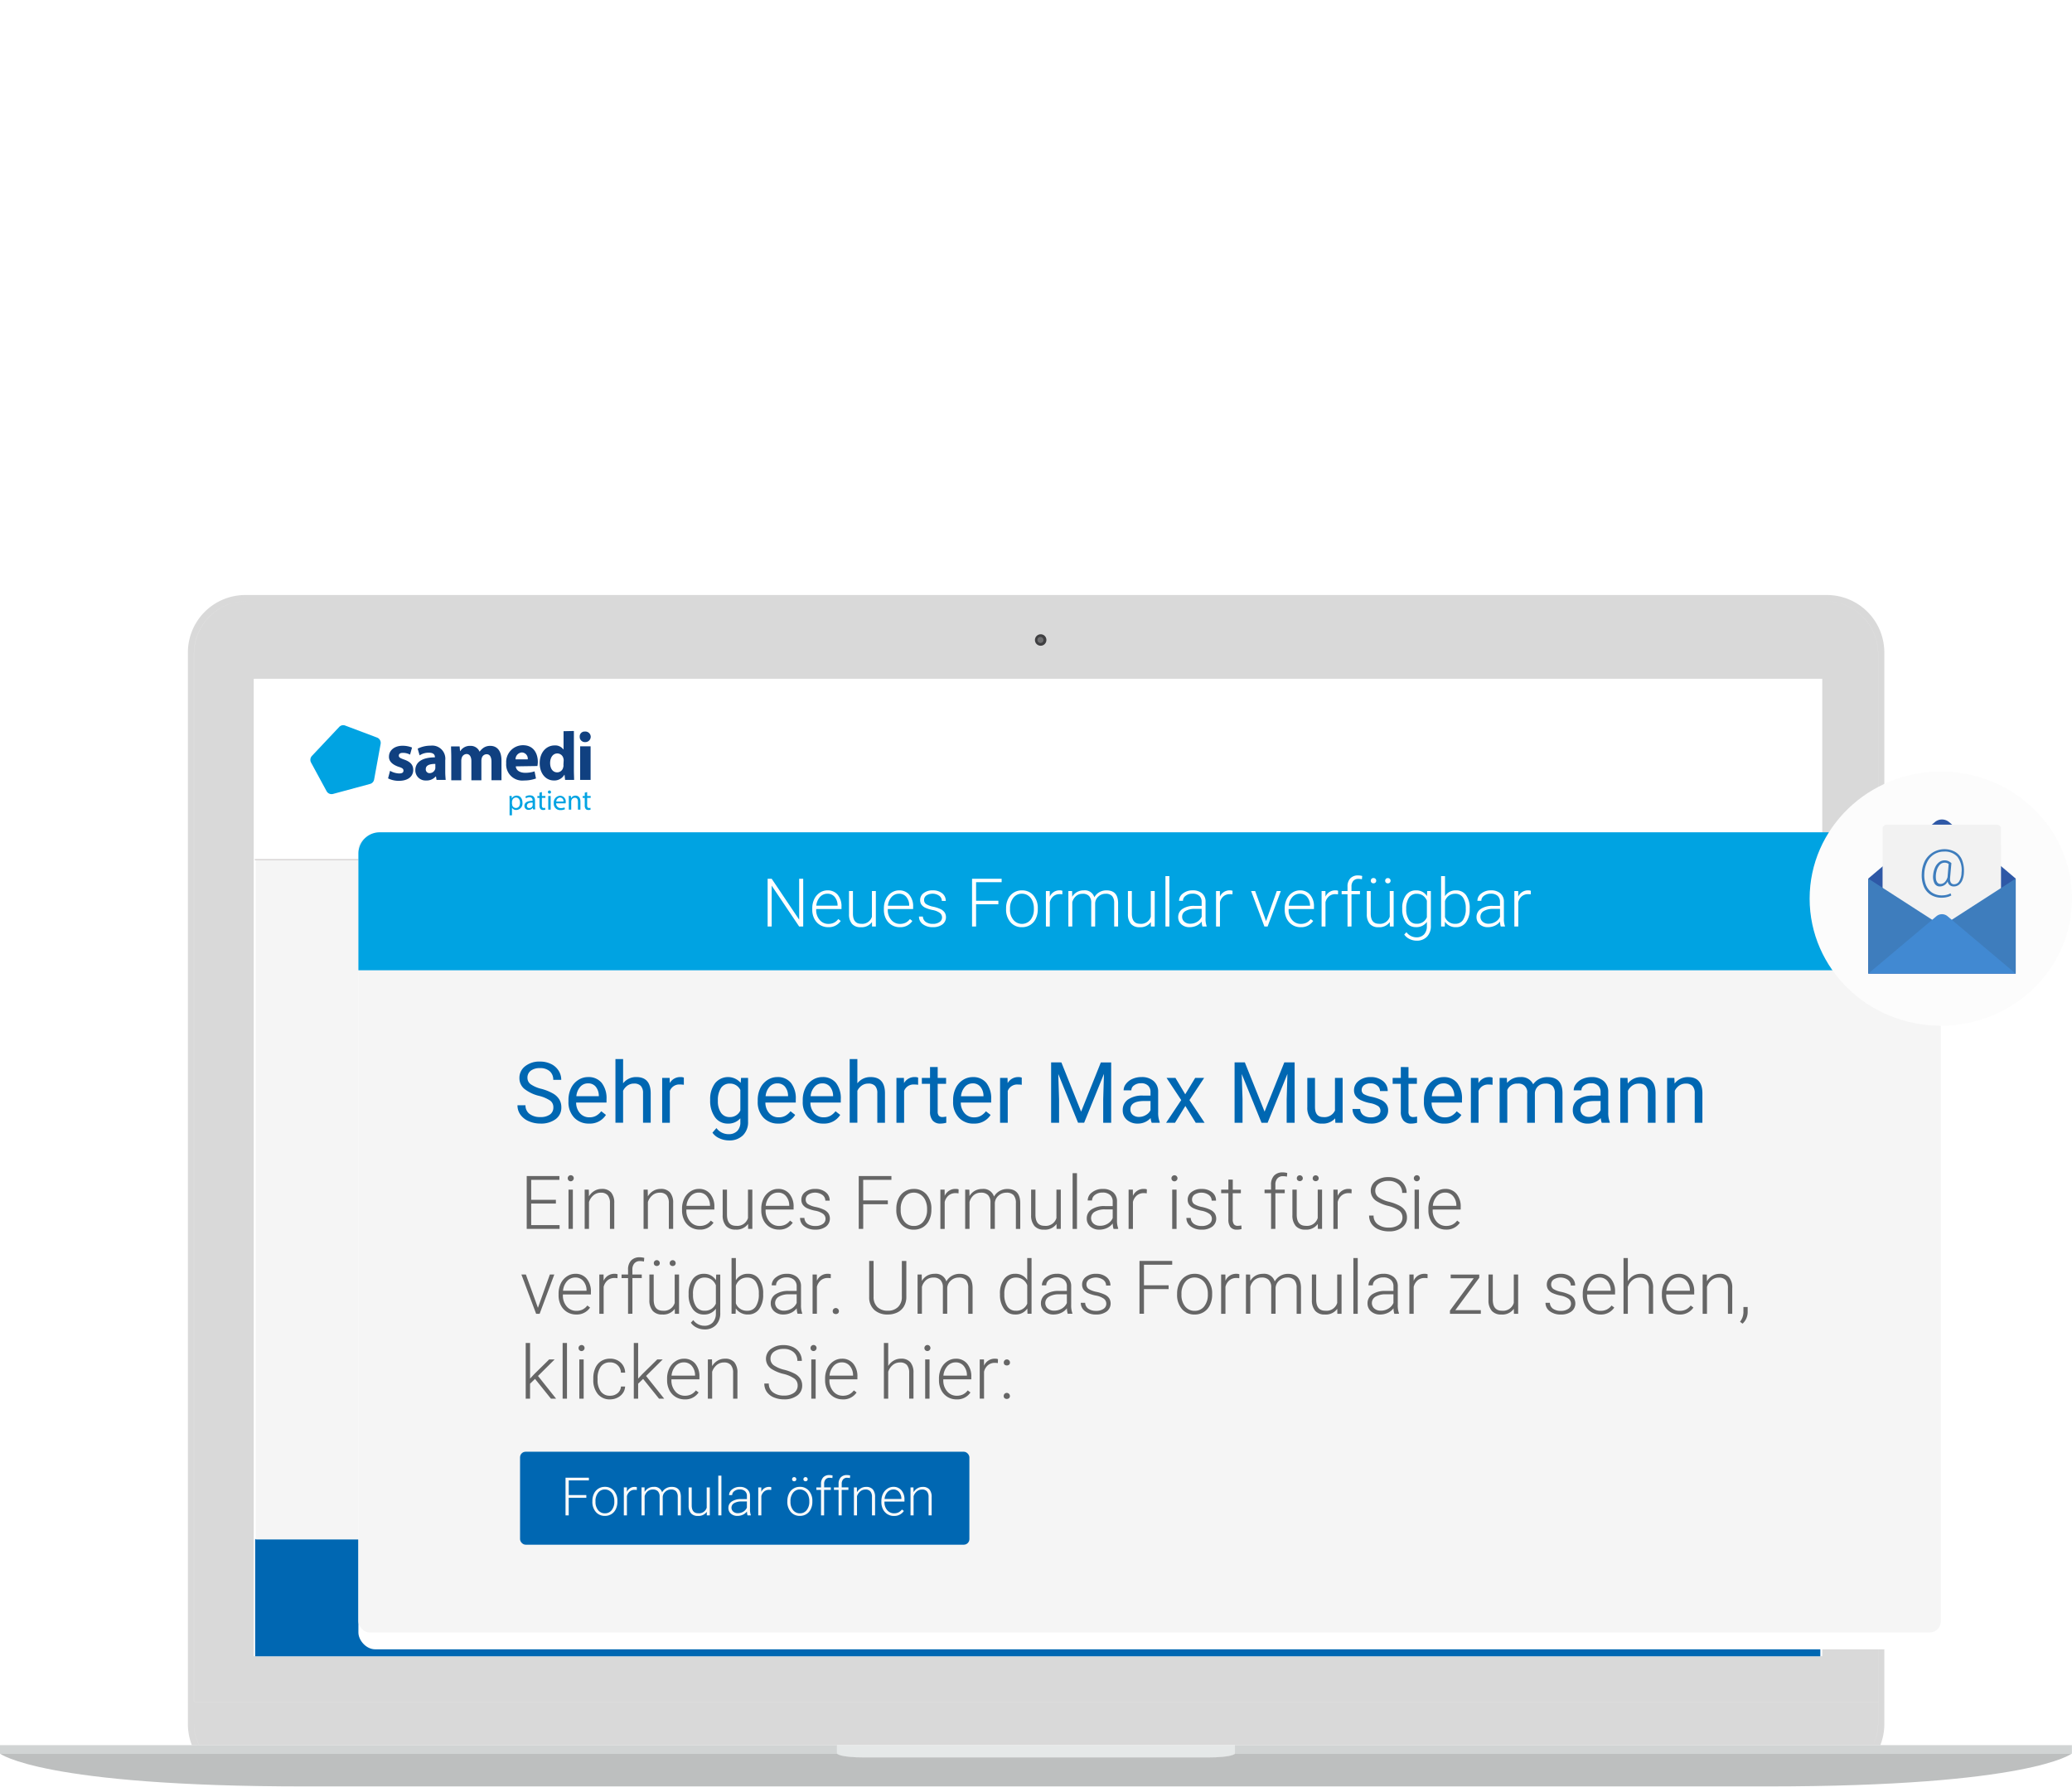 <svg xmlns="http://www.w3.org/2000/svg" width="370" height="320"><defs><filter id="a" x="49" y="137.476" width="312.574" height="172.019" filterUnits="userSpaceOnUse"><feOffset dy="3"/><feGaussianBlur stdDeviation="5" result="blur"/><feFlood flood-opacity=".494"/><feComposite operator="in" in2="blur"/><feComposite in="SourceGraphic"/></filter></defs><g data-name="Gruppe 234"><g data-name="Gruppe 227"><g data-name="Gruppe 232"><path data-name="Pfad 38" d="M34.641 307.65a9.243 9.243 0 00.89 3.976l-1.27-.016a10.245 10.245 0 01-.709-3.7V116.472a10.258 10.258 0 0110.223-10.227h282.484a10.257 10.257 0 0110.227 10.227v191.443a10.222 10.222 0 01-.71 3.7H35.532a9.5 9.5 0 01-.89-3.976v-3.778h300.735v3.778a9.472 9.472 0 01-.889 3.971 9.225 9.225 0 00.9-3.971V116.752a9.451 9.451 0 00-9.415-9.419H43.947a9.433 9.433 0 00-9.322 9.4v187.12h.017zm0-3.794V116.752a9.433 9.433 0 019.306-9.418h282.015a9.45 9.45 0 019.415 9.4v187.12H34.641zm10.668-182.65h280.093v174.519H45.309z" fill="#d9d9d9" fill-rule="evenodd"/><path data-name="Pfad 39" d="M188.718 311.626h-39.241v1.534s.346.676 4.946.676h61.17c4.6 0 4.945-.676 4.945-.676v-1.534z" fill="#e5e8e8"/><path data-name="Pfad 40" d="M369.984 311.61H220.523v1.533h149.461z" fill="#d1d4d4"/><path data-name="Pfad 41" d="M149.461 311.61H0v1.533h149.461z" fill="#d1d4d4"/><path data-name="Pfad 42" d="M370 313.126H220.539s-.345.678-4.945.678h-61.17c-4.6 0-4.946-.678-4.946-.678H.016s7.419 5.857 54.508 5.857h261c47.09 0 54.41-5.857 54.41-5.857" fill="#bdbfbf"/><path data-name="Pfad 43" d="M186.856 114.278a1.025 1.025 0 00-.073-.394 1.037 1.037 0 00-.222-.334 1.018 1.018 0 00-.334-.221 1.006 1.006 0 00-.393-.073 1.022 1.022 0 101.023 1.023z" fill="#404042"/><path data-name="Pfad 44" d="M186.327 114.278a.544.544 0 00-.544-.544.521.521 0 00-.206.042.527.527 0 00-.173.119.507.507 0 00-.113.177.513.513 0 00-.036.207.542.542 0 00.735.493.538.538 0 00.177-.113.526.526 0 00.118-.173.542.542 0 00.042-.208z" fill="#6e6e70"/><path data-name="Rechteck 70" fill="#fff" d="M45.565 121.914H325.06v173.832H45.565z"/><path data-name="Rechteck 71" fill="#0067b2" d="M45.565 274.814H325.06v20.932H45.565z"/><path data-name="Pfad 45" d="M60.569 129.807l-4.866 5.164a1.034 1.034 0 00-.157 1.192l2.767 5.1a1.013 1.013 0 001.158.5l6.612-1.786a1 1 0 00.726-.795l1.158-6.336a1.015 1.015 0 00-.648-1.152l-5.69-2.145a.97.97 0 00-1.06.258z" fill="#00a3e2"/><path data-name="Pfad 46" d="M69.654 137.633a3.53 3.53 0 001.609.474c.569 0 .785-.179.785-.5s-.177-.477-.9-.7c-1.219-.426-1.709-1.082-1.69-1.8 0-1.112.961-1.947 2.433-1.947a4.542 4.542 0 011.687.318l-.353 1.271a2.61 2.61 0 00-1.3-.318c-.471 0-.706.179-.706.5 0 .3.216.437.962.7 1.138.4 1.609.973 1.609 1.847 0 1.112-.863 1.946-2.57 1.946a4.265 4.265 0 01-1.923-.437z" fill="#104080"/><path data-name="Pfad 47" d="M77.954 139.262l-.1-.616h-.059a2.108 2.108 0 01-1.707.715 1.815 1.815 0 01-1.923-1.728v-.1c0-1.549 1.393-2.3 3.493-2.3v-.079c0-.318-.177-.755-1.079-.755a2.943 2.943 0 00-1.648.477l-.348-1.195a5.091 5.091 0 012.315-.536 2.338 2.338 0 012.61 2.6v2.066c0 .5.039.973.078 1.45zm-.216-2.86c-.962 0-1.707.218-1.707.933a.665.665 0 00.608.715h.1a1.042 1.042 0 00.962-.7.886.886 0 00.039-.318z" fill="#104080"/><path data-name="Pfad 48" d="M80.583 135.19c0-.755-.039-1.371-.039-1.907h1.531l.078.832h.04a2 2 0 011.786-.934 1.7 1.7 0 011.648 1.013h.039a2.83 2.83 0 01.746-.715 2.127 2.127 0 011.138-.3c1.138 0 2 .795 2 2.6v3.535h-1.785v-3.27c0-.874-.294-1.37-.863-1.37a.9.9 0 00-.863.655 1.864 1.864 0 00-.078.477v3.516h-1.787v-3.417c0-.755-.294-1.271-.863-1.271a.94.94 0 00-.863.7 1.856 1.856 0 00-.078.477v3.516h-1.787z" fill="#104080"/><path data-name="Pfad 49" d="M92.101 136.839c.078.795.824 1.152 1.707 1.152a5.2 5.2 0 001.648-.258l.255 1.271a6.123 6.123 0 01-2.139.358 2.871 2.871 0 01-3.179-3.079 3 3 0 013-3.218c1.923 0 2.649 1.509 2.649 3a4.186 4.186 0 01-.078.715zm2.139-1.251a1.1 1.1 0 00-1.04-1.231 1.21 1.21 0 00-1.138 1.231z" fill="#104080"/><path data-name="Pfad 50" d="M102.481 130.522v6.932c0 .7.039 1.371.039 1.808h-1.609l-.1-.914h-.04a2.05 2.05 0 01-1.864 1.013c-1.432 0-2.531-1.231-2.531-3.079 0-2.026 1.256-3.178 2.649-3.178a1.8 1.8 0 011.57.7h.039v-3.242zm-1.825 5.263a.883.883 0 00-.039-.318 1.118 1.118 0 00-1.079-.933c-.824 0-1.3.755-1.3 1.708 0 1.013.491 1.668 1.256 1.668a1.094 1.094 0 001.079-.914.835.835 0 00.039-.437z" fill="#104080"/><path data-name="Pfad 51" d="M105.484 131.575a.953.953 0 01-.922.933h-.078a.921.921 0 01-.962-.874v-.079a.867.867 0 01.863-.934h.1a.956.956 0 011 .874zm-1.884 7.687v-6h1.864v6z" fill="#104080"/><path data-name="Pfad 52" d="M90.997 142.917c0-.318-.019-.576-.019-.795h.392l.019.417h.02a.956.956 0 01.863-.477c.589 0 1.02.5 1.02 1.251a1.153 1.153 0 01-1.101 1.316.849.849 0 01-.746-.377h-.02v1.331h-.432zm.451.655c0 .06.019.119.019.179a.674.674 0 00.667.517c.471 0 .726-.377.726-.953 0-.5-.255-.914-.726-.914a.706.706 0 00-.667.556.591.591 0 00-.039.179v.437z" fill="#00a3e2"/><path data-name="Pfad 53" d="M95.196 144.565l-.039-.318h-.02a.881.881 0 01-.746.357.7.7 0 01-.746-.7c0-.6.53-.914 1.452-.914v-.06a.512.512 0 00-.549-.576 1.358 1.358 0 00-.628.179l-.1-.3a1.428 1.428 0 01.8-.218c.746 0 .922.516.922.993v.914a5.335 5.335 0 00.039.6h-.392zm-.078-1.254c-.471-.02-1.02.08-1.02.556a.383.383 0 00.412.417.609.609 0 00.589-.417.341.341 0 00.02-.139z" fill="#00a3e2"/><path data-name="Pfad 54" d="M96.766 141.426v.7h.628v.338h-.628v1.331c0 .3.078.477.334.477a.76.76 0 00.255-.04l.02.338a.955.955 0 01-.392.06.6.6 0 01-.471-.179.98.98 0 01-.177-.636v-1.336h-.373v-.338h.373v-.6z" fill="#00a3e2"/><path data-name="Pfad 55" d="M98.394 141.426a.259.259 0 01-.275.278.278.278 0 11.275-.278zm-.491 3.138v-2.438h.432v2.443z" fill="#00a3e2"/><path data-name="Pfad 56" d="M99.317 143.437a.791.791 0 00.824.854 1.744 1.744 0 00.667-.119l.078.318a1.769 1.769 0 01-.8.159 1.135 1.135 0 01-1.2-1.231 1.2 1.2 0 011.138-1.331 1.033 1.033 0 011 1.152c0 .1-.019.159-.019.2zm1.3-.318a.632.632 0 00-.608-.715.71.71 0 00-.667.715z" fill="#00a3e2"/><path data-name="Pfad 57" d="M101.573 142.778c0-.258 0-.457-.019-.656h.392l.019.4h.02a.867.867 0 01.8-.457c.334 0 .863.2.863 1.053v1.45h-.446v-1.41c0-.4-.137-.715-.569-.715a.613.613 0 00-.589.457.718.718 0 00-.039.2v1.47h-.432v-1.792z" fill="#00a3e2"/><path data-name="Pfad 58" d="M104.85 141.426v.7h.628v.338h-.628v1.331c0 .3.078.477.333.477a.761.761 0 00.255-.04l.02.338a.955.955 0 01-.392.06.6.6 0 01-.471-.179.979.979 0 01-.177-.636v-1.336h-.368v-.338h.373v-.6z" fill="#00a3e2"/><path data-name="Rechteck 312" fill="#f5f5f5" d="M45.674 153.615h70.685v121.267H45.674z"/><path data-name="Linie 22" fill="none" stroke="#d3d0d0" stroke-width=".2" d="M325.5 153.5h-280"/></g><g filter="url(#a)"><rect data-name="Rechteck 162" width="282.574" height="142.019" rx="3" transform="translate(64 149.48)" fill="#fff"/></g><g data-name="Gruppe 44"><g data-name="3_Schritt" transform="translate(70.001 137.763)"><g data-name="Gruppe 13" transform="translate(0 11.713)"><rect data-name="Rechteck 83" width="282.574" height="142.019" rx="2" transform="translate(-6)" fill="#f5f5f5"/><path data-name="Pfad 1948" d="M29.264 65.429h-4.411v3.847h5.071v.674h-5.868v-9.43h5.835v.68h-5.038v3.556h4.411zm3.031 4.521h-.777v-7.008h.777zm-.914-9.036a.514.514 0 01.142-.369.536.536 0 11.777.738.531.531 0 01-.92-.369zm3.763 2.027l.026 1.2a2.753 2.753 0 01.985-.984 2.539 2.539 0 011.3-.343 2.1 2.1 0 011.677.635 2.862 2.862 0 01.557 1.9v4.6h-.771v-4.6a2.128 2.128 0 00-.4-1.4 1.55 1.55 0 00-1.25-.46 1.965 1.965 0 00-1.276.453 2.627 2.627 0 00-.816 1.211v4.8h-.771v-7.011zm10.518 0l.026 1.2a2.753 2.753 0 01.985-.984 2.539 2.539 0 011.3-.343 2.1 2.1 0 011.677.635 2.862 2.862 0 01.557 1.9v4.6h-.771v-4.6a2.129 2.129 0 00-.4-1.4 1.551 1.551 0 00-1.25-.46 1.964 1.964 0 00-1.276.453 2.628 2.628 0 00-.816 1.211v4.8h-.771v-7.011zm9.268 7.137a3.058 3.058 0 01-1.619-.441 3.01 3.01 0 01-1.12-1.224 3.846 3.846 0 01-.4-1.768v-.278a4.153 4.153 0 01.389-1.82 3.118 3.118 0 011.095-1.269 2.678 2.678 0 011.516-.466 2.517 2.517 0 012.021.874 3.511 3.511 0 01.751 2.377v.434h-5v.149a2.956 2.956 0 00.68 1.988 2.187 2.187 0 001.723.79 2.5 2.5 0 001.094-.227 2.424 2.424 0 00.868-.725l.486.369a2.827 2.827 0 01-2.483 1.238zm-.143-6.606a1.948 1.948 0 00-1.477.641 2.972 2.972 0 00-.725 1.723h4.2v-.084a2.572 2.572 0 00-.576-1.645 1.786 1.786 0 00-1.421-.634zm8.794 5.59a2.519 2.519 0 01-2.234 1.017 2.174 2.174 0 01-1.7-.648 2.864 2.864 0 01-.6-1.93v-4.559h.771v4.462q0 2 1.619 2a1.985 1.985 0 002.131-1.393v-5.069h.777v7.008h-.751zm5.5 1.017a3.058 3.058 0 01-1.619-.441 3.013 3.013 0 01-1.12-1.224 3.846 3.846 0 01-.4-1.768v-.278a4.153 4.153 0 01.389-1.82 3.117 3.117 0 011.094-1.269 2.679 2.679 0 011.516-.466 2.516 2.516 0 012.021.874 3.511 3.511 0 01.751 2.377v.434h-5v.149a2.956 2.956 0 00.68 1.988 2.187 2.187 0 001.723.79 2.5 2.5 0 001.094-.227 2.422 2.422 0 00.868-.725l.486.369a2.828 2.828 0 01-2.488 1.237zm-.142-6.606a1.948 1.948 0 00-1.477.641 2.975 2.975 0 00-.725 1.723h4.2v-.084a2.572 2.572 0 00-.576-1.645 1.787 1.787 0 00-1.428-.635zm8.478 4.7a1.1 1.1 0 00-.466-.926 3.505 3.505 0 00-1.392-.544 6.591 6.591 0 01-1.451-.453 1.982 1.982 0 01-.764-.628 1.574 1.574 0 01-.246-.894 1.659 1.659 0 01.693-1.367 2.788 2.788 0 011.775-.544 2.857 2.857 0 011.878.583 1.848 1.848 0 01.712 1.509h-.777a1.252 1.252 0 00-.518-1.023 2.315 2.315 0 00-2.526-.065 1.043 1.043 0 00-.46.881.967.967 0 00.382.816 4.168 4.168 0 001.405.525 6.538 6.538 0 011.528.512 1.974 1.974 0 01.758.654 1.8 1.8 0 01-.473 2.345 3.044 3.044 0 01-1.865.531 3.165 3.165 0 01-1.988-.589 1.835 1.835 0 01-.758-1.5h.777a1.36 1.36 0 00.57 1.062 2.373 2.373 0 001.4.376 2.2 2.2 0 001.308-.356 1.069 1.069 0 00.492-.91zm11.127-2.623h-4.4v4.4h-.8v-9.43h5.837v.68H84.14v3.666h4.4zm1.516.8a4.154 4.154 0 01.389-1.82 2.958 2.958 0 012.733-1.71 2.879 2.879 0 012.267.984 3.769 3.769 0 01.868 2.6v.162a4.153 4.153 0 01-.4 1.833 2.907 2.907 0 01-1.1 1.25 3.027 3.027 0 01-1.626.441 2.9 2.9 0 01-2.267-.978 3.793 3.793 0 01-.868-2.6zm.777.214a3.2 3.2 0 00.648 2.066 2.1 2.1 0 001.71.8 2.075 2.075 0 001.7-.8 3.286 3.286 0 00.654-2.131v-.149a3.565 3.565 0 00-.3-1.47 2.371 2.371 0 00-.835-1.03 2.121 2.121 0 00-1.231-.369 2.068 2.068 0 00-1.69.816 3.275 3.275 0 00-.654 2.124zm10.324-2.953a2.887 2.887 0 00-.524-.045 1.9 1.9 0 00-1.231.408 2.209 2.209 0 00-.712 1.172v4.812h-.771v-7.016h.758l.013 1.114a2.061 2.061 0 011.975-1.243 1.276 1.276 0 01.512.084zm1.937-.661l.026 1.14a2.594 2.594 0 01.971-.952 2.664 2.664 0 011.3-.317 1.966 1.966 0 012.105 1.36 2.6 2.6 0 011-1 2.761 2.761 0 011.386-.356q2.254 0 2.3 2.461v4.676h-.777v-4.63a2.076 2.076 0 00-.408-1.393 1.637 1.637 0 00-1.3-.453 2.056 2.056 0 00-1.412.544 1.9 1.9 0 00-.641 1.282v4.637h-.777v-4.676a1.9 1.9 0 00-.427-1.341 1.671 1.671 0 00-1.282-.447 1.945 1.945 0 00-1.257.421 2.431 2.431 0 00-.777 1.237v4.806h-.777v-7.007zm15.563 6.12a2.519 2.519 0 01-2.234 1.017 2.175 2.175 0 01-1.7-.648 2.865 2.865 0 01-.6-1.93v-4.567h.771v4.462q0 2 1.619 2a1.985 1.985 0 002.131-1.393v-5.069h.777v7.008h-.751zm3.653.887h-.777v-9.956h.777zm6.535 0a3.666 3.666 0 01-.149-.978 2.727 2.727 0 01-1.043.823 3.194 3.194 0 01-1.334.285 2.361 2.361 0 01-1.639-.564 1.84 1.84 0 01-.622-1.425 1.877 1.877 0 01.849-1.619 4.107 4.107 0 012.377-.6h1.405v-.8a1.519 1.519 0 00-.466-1.179 1.893 1.893 0 00-1.347-.434 2.113 2.113 0 00-1.341.415 1.232 1.232 0 00-.531 1l-.777-.006a1.793 1.793 0 01.777-1.444 2.981 2.981 0 011.911-.615 2.708 2.708 0 011.846.589 2.088 2.088 0 01.7 1.632v3.316a4.113 4.113 0 00.214 1.522v.078zm-2.435-.557a2.585 2.585 0 001.386-.376 2.2 2.2 0 00.894-1v-1.552h-1.393a3.451 3.451 0 00-1.813.427 1.307 1.307 0 00-.22 2.105 1.66 1.66 0 001.139.389zm8.361-5.79a2.888 2.888 0 00-.525-.045 1.9 1.9 0 00-1.231.408 2.208 2.208 0 00-.712 1.172v4.812h-.771v-7.015h.758l.013 1.114a2.061 2.061 0 011.975-1.243 1.275 1.275 0 01.512.084zm5.324 6.347h-.777v-7.015h.777zm-.913-9.035a.514.514 0 01.143-.369.536.536 0 11.777.738.531.531 0 01-.92-.369zm7.221 7.254a1.1 1.1 0 00-.466-.926 3.505 3.505 0 00-1.392-.544 6.591 6.591 0 01-1.451-.453 1.982 1.982 0 01-.764-.628 1.574 1.574 0 01-.246-.894 1.659 1.659 0 01.693-1.367 2.788 2.788 0 011.775-.544 2.857 2.857 0 011.878.583 1.848 1.848 0 01.712 1.509h-.777a1.252 1.252 0 00-.518-1.023 2.315 2.315 0 00-2.526-.065 1.043 1.043 0 00-.46.881.967.967 0 00.382.816 4.168 4.168 0 001.405.525 6.539 6.539 0 011.528.512 1.974 1.974 0 01.758.654 1.8 1.8 0 01-.473 2.345 3.044 3.044 0 01-1.865.531 3.165 3.165 0 01-1.988-.589 1.835 1.835 0 01-.758-1.5h.777a1.36 1.36 0 00.57 1.062 2.373 2.373 0 001.4.376 2.2 2.2 0 001.308-.356 1.069 1.069 0 00.491-.913zm3.731-7.021v1.794h1.443v.635h-1.45v4.67a1.477 1.477 0 00.207.868.826.826 0 00.706.285 4.82 4.82 0 00.628-.065l.032.635a2.514 2.514 0 01-.829.11 1.387 1.387 0 01-1.159-.46 2.2 2.2 0 01-.363-1.367v-4.684h-1.289v-.635h1.289v-1.793zm6.839 8.8v-6.379h-1.166v-.635h1.159v-.849a2.315 2.315 0 01.544-1.652 2.013 2.013 0 011.528-.576 2.961 2.961 0 01.823.11l-.058.648a3.027 3.027 0 00-.706-.078 1.264 1.264 0 00-1 .4 1.627 1.627 0 00-.356 1.127v.868h1.671v.635h-1.671v6.373zm8.342-.887a2.519 2.519 0 01-2.234 1.017 2.174 2.174 0 01-1.7-.648 2.865 2.865 0 01-.6-1.93v-4.565h.771v4.462q0 2 1.619 2a1.985 1.985 0 002.131-1.393v-5.069h.777v7.008h-.751zm-3.744-8.154a.513.513 0 01.142-.369.538.538 0 01.926.369.494.494 0 01-.149.363.581.581 0 01-.777 0 .505.505 0 01-.148-.369zm2.837.006a.514.514 0 01.143-.369.538.538 0 01.926.369.494.494 0 01-.149.363.581.581 0 01-.777 0 .505.505 0 01-.149-.369zm6.93 2.688a2.888 2.888 0 00-.525-.045 1.9 1.9 0 00-1.231.408 2.209 2.209 0 00-.712 1.172v4.812h-.771v-7.013h.758l.013 1.114a2.061 2.061 0 011.975-1.243 1.275 1.275 0 01.512.084zm12.039 6.341h-.777v-7.007h.777zm-.913-9.035a.514.514 0 01.142-.369.536.536 0 11.777.738.531.531 0 01-.919-.369zm5.738 9.165a3.056 3.056 0 01-1.618-.441 3.006 3.006 0 01-1.12-1.224 3.83 3.83 0 01-.4-1.768v-.278a4.145 4.145 0 01.388-1.82 3.117 3.117 0 011.093-1.269 2.68 2.68 0 011.516-.466 2.521 2.521 0 012.022.874 3.514 3.514 0 01.75 2.377v.434h-5v.149a2.959 2.959 0 00.68 1.988 2.189 2.189 0 001.722.79 2.5 2.5 0 001.1-.227 2.422 2.422 0 00.868-.725l.485.369a2.826 2.826 0 01-2.485 1.237zm-.142-6.606a1.948 1.948 0 00-1.476.641 2.975 2.975 0 00-.726 1.723h4.2v-.084a2.572 2.572 0 00-.576-1.645 1.785 1.785 0 00-1.421-.635zM26.058 84.04l2.131-5.939h.792l-2.617 7.008h-.628l-2.63-7.008h.8zm6.826 1.2a3.058 3.058 0 01-1.619-.441 3.013 3.013 0 01-1.12-1.224 3.845 3.845 0 01-.4-1.768v-.28a4.15 4.15 0 01.389-1.82 3.117 3.117 0 011.094-1.269 2.679 2.679 0 011.516-.466 2.516 2.516 0 012.021.874 3.511 3.511 0 01.751 2.377v.434h-5v.149a2.955 2.955 0 00.68 1.989 2.187 2.187 0 001.723.79 2.5 2.5 0 001.094-.227 2.424 2.424 0 00.868-.725l.486.369a2.828 2.828 0 01-2.486 1.236zm-.142-6.606a1.948 1.948 0 00-1.477.641 2.975 2.975 0 00-.725 1.723h4.2v-.084a2.572 2.572 0 00-.576-1.645 1.787 1.787 0 00-1.422-.637zm7.519.13a2.888 2.888 0 00-.525-.045 1.9 1.9 0 00-1.231.408 2.208 2.208 0 00-.712 1.172v4.812h-.771v-7.01h.759l.013 1.114a2.061 2.061 0 011.975-1.243 1.276 1.276 0 01.512.084zm1.891 6.347v-6.376h-1.159V78.1h1.159v-.849a2.315 2.315 0 01.544-1.652 2.013 2.013 0 011.529-.576 2.961 2.961 0 01.822.11l-.058.648a3.028 3.028 0 00-.706-.078 1.263 1.263 0 00-1 .4 1.626 1.626 0 00-.356 1.127v.868h1.671v.635H42.93v6.373zm8.342-.887a2.519 2.519 0 01-2.234 1.017 2.174 2.174 0 01-1.7-.648 2.865 2.865 0 01-.6-1.93v-4.562h.771v4.462q0 2 1.619 2a1.985 1.985 0 002.131-1.391v-5.071h.777v7.008h-.751zm-3.743-8.157a.513.513 0 01.142-.369.537.537 0 01.926.369.494.494 0 01-.149.363.581.581 0 01-.777 0 .5.5 0 01-.142-.363zm2.837.006a.514.514 0 01.143-.369.538.538 0 01.926.369.494.494 0 01-.149.363.581.581 0 01-.777 0 .505.505 0 01-.144-.363zm3.381 5.466a4.217 4.217 0 01.725-2.6 2.357 2.357 0 011.982-.965 2.437 2.437 0 012.176 1.14l.039-1.01h.725v6.865a2.968 2.968 0 01-.758 2.144 2.712 2.712 0 01-2.053.79 3.114 3.114 0 01-1.4-.33 2.691 2.691 0 01-1.043-.868l.434-.466a2.456 2.456 0 001.956 1.01 1.983 1.983 0 001.516-.576 2.27 2.27 0 00.564-1.587v-.881a2.5 2.5 0 01-2.17 1.036 2.337 2.337 0 01-1.956-.972 4.233 4.233 0 01-.738-2.623zm.784.136a3.671 3.671 0 00.538 2.118 1.741 1.741 0 001.516.771 2.071 2.071 0 002.025-1.277v-3.263a2.188 2.188 0 00-.784-1.023 2.1 2.1 0 00-1.231-.356 1.757 1.757 0 00-1.522.771 3.889 3.889 0 00-.543 2.26zm12.526 0a4.235 4.235 0 01-.725 2.6 2.319 2.319 0 01-1.949.959 2.518 2.518 0 01-2.215-1.088l-.032.959h-.725V75.16h.771v3.957a2.436 2.436 0 012.189-1.146 2.327 2.327 0 011.962.952 4.243 4.243 0 01.725 2.636zm-.777-.136a3.635 3.635 0 00-.538-2.137 1.75 1.75 0 00-1.516-.758 2.119 2.119 0 00-1.263.369 2.2 2.2 0 00-.784 1.074v3.16a2.077 2.077 0 002.06 1.321 1.732 1.732 0 001.5-.758 3.885 3.885 0 00.54-2.27zm6.917 3.569a3.666 3.666 0 01-.149-.978 2.728 2.728 0 01-1.043.823 3.2 3.2 0 01-1.334.285 2.362 2.362 0 01-1.639-.564 1.84 1.84 0 01-.622-1.425 1.877 1.877 0 01.849-1.619 4.107 4.107 0 012.377-.6h1.405v-.8a1.52 1.52 0 00-.466-1.179 1.893 1.893 0 00-1.347-.434 2.112 2.112 0 00-1.341.415 1.231 1.231 0 00-.531 1l-.777-.006a1.794 1.794 0 01.78-1.439 2.982 2.982 0 011.911-.615 2.707 2.707 0 011.846.589 2.088 2.088 0 01.7 1.632v3.316a4.113 4.113 0 00.214 1.522v.078zm-2.438-.556a2.585 2.585 0 001.386-.376 2.2 2.2 0 00.894-1v-1.545h-1.38a3.45 3.45 0 00-1.813.427 1.307 1.307 0 00-.22 2.105 1.659 1.659 0 001.133.389zm8.361-5.79a2.887 2.887 0 00-.525-.045 1.9 1.9 0 00-1.231.408 2.208 2.208 0 00-.712 1.172v4.812h-.771v-7.008h.758l.013 1.114a2.061 2.061 0 011.975-1.243 1.276 1.276 0 01.512.084zm.356 5.881a.545.545 0 01.142-.382.557.557 0 01.965.382.509.509 0 01-.149.376.656.656 0 01-.816 0 .522.522 0 01-.14-.377zm13.148-8.964v6.438a3.259 3.259 0 01-.421 1.658 2.774 2.774 0 01-1.172 1.088 3.817 3.817 0 01-1.729.376 3.44 3.44 0 01-2.39-.81 3 3 0 01-.926-2.254v-6.5h.79v6.38a2.463 2.463 0 00.68 1.852 2.552 2.552 0 001.846.654 2.514 2.514 0 001.839-.661 2.446 2.446 0 00.68-1.839v-6.383zm2.746 2.422l.026 1.14a2.593 2.593 0 01.972-.952 2.663 2.663 0 011.3-.317 1.966 1.966 0 012.1 1.36 2.607 2.607 0 011-1 2.761 2.761 0 011.386-.356q2.254 0 2.3 2.461v4.676h-.777v-4.626a2.077 2.077 0 00-.408-1.393 1.637 1.637 0 00-1.3-.453 2.056 2.056 0 00-1.403.546 1.9 1.9 0 00-.641 1.282v4.637h-.777v-4.674a1.9 1.9 0 00-.427-1.341 1.67 1.67 0 00-1.282-.447 1.945 1.945 0 00-1.256.421 2.432 2.432 0 00-.777 1.237v4.806h-.777v-7.007zm13.97 3.439a4.223 4.223 0 01.725-2.6 2.351 2.351 0 011.982-.972 2.437 2.437 0 012.163 1.12V75.16h.771v9.948h-.722l-.032-.933a2.5 2.5 0 01-2.189 1.062 2.348 2.348 0 01-1.956-.972 4.273 4.273 0 01-.738-2.636zm.784.136a3.671 3.671 0 00.538 2.118 1.741 1.741 0 001.516.771 2.086 2.086 0 002.034-1.263v-3.29a2.07 2.07 0 00-2.021-1.367 1.757 1.757 0 00-1.522.771 3.889 3.889 0 00-.543 2.26zm11.321 3.433a3.667 3.667 0 01-.149-.978 2.727 2.727 0 01-1.043.823 3.194 3.194 0 01-1.334.285 2.361 2.361 0 01-1.638-.564 1.839 1.839 0 01-.622-1.425 1.877 1.877 0 01.848-1.619 4.107 4.107 0 012.377-.6h1.405v-.8a1.519 1.519 0 00-.466-1.179 1.892 1.892 0 00-1.347-.434 2.112 2.112 0 00-1.341.415 1.231 1.231 0 00-.531 1l-.777-.006a1.794 1.794 0 01.777-1.444 2.982 2.982 0 011.911-.615 2.708 2.708 0 011.846.589 2.089 2.089 0 01.7 1.632v3.316a4.118 4.118 0 00.214 1.522v.078zm-2.435-.557a2.585 2.585 0 001.386-.376 2.2 2.2 0 00.894-1v-1.545h-1.386a3.451 3.451 0 00-1.814.427 1.307 1.307 0 00-.22 2.105 1.66 1.66 0 001.142.389zm9.32-1.224a1.1 1.1 0 00-.466-.926 3.507 3.507 0 00-1.393-.544 6.6 6.6 0 01-1.451-.453 1.984 1.984 0 01-.764-.628 1.576 1.576 0 01-.246-.894 1.659 1.659 0 01.693-1.367 2.788 2.788 0 011.775-.544 2.857 2.857 0 011.878.583 1.848 1.848 0 01.712 1.509h-.777a1.252 1.252 0 00-.518-1.023 2.315 2.315 0 00-2.526-.065 1.043 1.043 0 00-.46.881.967.967 0 00.382.816 4.168 4.168 0 001.405.525 6.54 6.54 0 011.528.512 1.974 1.974 0 01.758.654 1.8 1.8 0 01-.473 2.345 3.044 3.044 0 01-1.865.531 3.165 3.165 0 01-1.988-.59 1.835 1.835 0 01-.758-1.5h.777a1.36 1.36 0 00.57 1.062 2.372 2.372 0 001.4.376 2.2 2.2 0 001.308-.356 1.069 1.069 0 00.5-.904zm11.129-2.624h-4.4v4.4h-.8v-9.43h5.842v.68h-5.042v3.666h4.4zm1.516.8a4.154 4.154 0 01.389-1.82 2.958 2.958 0 012.733-1.71 2.879 2.879 0 012.267.984 3.769 3.769 0 01.868 2.6v.162a4.152 4.152 0 01-.4 1.833 2.907 2.907 0 01-1.1 1.25 3.027 3.027 0 01-1.626.441 2.9 2.9 0 01-2.267-.978 3.793 3.793 0 01-.868-2.6zm.777.214a3.2 3.2 0 00.648 2.066 2.1 2.1 0 001.71.8 2.075 2.075 0 001.7-.8 3.286 3.286 0 00.654-2.131v-.149a3.565 3.565 0 00-.3-1.47 2.372 2.372 0 00-.835-1.03 2.121 2.121 0 00-1.231-.369 2.068 2.068 0 00-1.69.816 3.275 3.275 0 00-.654 2.124zm10.324-2.953a2.887 2.887 0 00-.525-.045 1.9 1.9 0 00-1.231.408 2.208 2.208 0 00-.712 1.172v4.812h-.771v-7.011h.758l.013 1.114a2.061 2.061 0 011.975-1.243 1.275 1.275 0 01.512.084zm1.937-.661l.026 1.14a2.592 2.592 0 01.971-.952 2.663 2.663 0 011.3-.317 1.966 1.966 0 012.1 1.36 2.607 2.607 0 011-1 2.761 2.761 0 011.386-.356q2.254 0 2.3 2.461v4.676h-.777v-4.629a2.076 2.076 0 00-.408-1.393 1.637 1.637 0 00-1.3-.453 2.056 2.056 0 00-1.412.544 1.9 1.9 0 00-.641 1.282v4.637h-.777v-4.672a1.9 1.9 0 00-.422-1.345 1.67 1.67 0 00-1.282-.447 1.945 1.945 0 00-1.257.421 2.431 2.431 0 00-.777 1.237v4.806h-.777v-7.003zm15.563 6.12a2.519 2.519 0 01-2.234 1.017 2.175 2.175 0 01-1.7-.648 2.865 2.865 0 01-.6-1.93v-4.562h.771v4.462q0 2 1.619 2a1.985 1.985 0 002.131-1.393v-5.069h.777v7.008h-.751zm3.653.887h-.777V75.16h.777zm6.535 0a3.641 3.641 0 01-.148-.978 2.728 2.728 0 01-1.044.823 3.189 3.189 0 01-1.334.285 2.361 2.361 0 01-1.638-.564 1.84 1.84 0 01-.622-1.425 1.877 1.877 0 01.848-1.619 4.107 4.107 0 012.376-.6h1.406v-.8a1.52 1.52 0 00-.466-1.179 1.894 1.894 0 00-1.347-.434 2.111 2.111 0 00-1.34.415 1.231 1.231 0 00-.531 1l-.777-.006a1.794 1.794 0 01.777-1.444 2.982 2.982 0 011.911-.615 2.709 2.709 0 011.846.589 2.091 2.091 0 01.7 1.632v3.316a4.08 4.08 0 00.214 1.522v.078zm-2.435-.557a2.583 2.583 0 001.385-.376 2.2 2.2 0 00.894-1v-1.547h-1.385a3.453 3.453 0 00-1.814.427 1.307 1.307 0 00-.22 2.105 1.66 1.66 0 001.138.389zm8.362-5.79a2.9 2.9 0 00-.525-.045 1.9 1.9 0 00-1.232.408 2.224 2.224 0 00-.713 1.172v4.812h-.769v-7.01h.756l.013 1.114a2.062 2.062 0 011.976-1.243 1.274 1.274 0 01.512.084zm4.967 5.693h4.553v.654h-5.512v-.57l4.248-5.771h-4.118v-.667h5.1v.576zm10.447-.233a2.518 2.518 0 01-2.234 1.017 2.175 2.175 0 01-1.7-.648 2.86 2.86 0 01-.595-1.93v-4.562h.771v4.462q0 2 1.618 2a1.988 1.988 0 002.132-1.393v-5.069h.777v7.008h-.752zm10.208-.894a1.1 1.1 0 00-.466-.926 3.512 3.512 0 00-1.393-.544 6.631 6.631 0 01-1.451-.453 1.983 1.983 0 01-.764-.628 1.583 1.583 0 01-.246-.894 1.658 1.658 0 01.694-1.367 2.789 2.789 0 011.775-.544 2.859 2.859 0 011.878.583 1.852 1.852 0 01.712 1.509h-.777a1.255 1.255 0 00-.519-1.023 2.315 2.315 0 00-2.526-.065 1.043 1.043 0 00-.46.881.97.97 0 00.383.816 4.174 4.174 0 001.406.525 6.5 6.5 0 011.527.512 1.966 1.966 0 01.758.654 1.8 1.8 0 01-.472 2.345 3.047 3.047 0 01-1.866.531 3.166 3.166 0 01-1.988-.59 1.839 1.839 0 01-.758-1.5h.777a1.364 1.364 0 00.57 1.062 2.373 2.373 0 001.4.376 2.208 2.208 0 001.309-.356 1.071 1.071 0 00.494-.906zm5.239 1.911a3.056 3.056 0 01-1.618-.441 3.024 3.024 0 01-1.122-1.224 3.853 3.853 0 01-.4-1.768v-.281a4.146 4.146 0 01.39-1.82 3.116 3.116 0 011.093-1.269 2.68 2.68 0 011.516-.466 2.515 2.515 0 012.02.874 3.5 3.5 0 01.752 2.377v.434h-5v.149a2.959 2.959 0 00.68 1.989 2.189 2.189 0 001.722.79 2.5 2.5 0 001.1-.227 2.422 2.422 0 00.868-.725l.485.369a2.828 2.828 0 01-2.488 1.236zm-.142-6.606a1.946 1.946 0 00-1.476.641 2.963 2.963 0 00-.726 1.723h4.2v-.084a2.572 2.572 0 00-.576-1.645 1.785 1.785 0 00-1.424-.638zm5.052.654a2.723 2.723 0 01.978-.971 2.566 2.566 0 011.3-.343 2.1 2.1 0 011.677.635 2.856 2.856 0 01.557 1.9v4.6h-.769v-4.6a2.137 2.137 0 00-.4-1.4 1.553 1.553 0 00-1.251-.46 1.963 1.963 0 00-1.275.453 2.618 2.618 0 00-.817 1.211v4.8h-.771V75.16h.771zm9.222 5.952a3.056 3.056 0 01-1.618-.441 3.023 3.023 0 01-1.122-1.224 3.853 3.853 0 01-.4-1.768v-.281a4.146 4.146 0 01.39-1.82 3.117 3.117 0 011.093-1.269 2.68 2.68 0 011.516-.466 2.515 2.515 0 012.02.874 3.5 3.5 0 01.752 2.377v.434h-5v.149a2.958 2.958 0 00.68 1.989 2.189 2.189 0 001.722.79 2.5 2.5 0 001.1-.227 2.422 2.422 0 00.868-.725l.485.369a2.826 2.826 0 01-2.488 1.236zm-.142-6.606a1.946 1.946 0 00-1.476.641 2.963 2.963 0 00-.726 1.723h4.2v-.084a2.572 2.572 0 00-.576-1.645 1.785 1.785 0 00-1.424-.638zm5.02-.531l.027 1.2a2.756 2.756 0 01.983-.984 2.541 2.541 0 011.3-.343 2.1 2.1 0 011.677.635 2.856 2.856 0 01.557 1.9v4.6h-.769v-4.6a2.136 2.136 0 00-.4-1.4 1.553 1.553 0 00-1.251-.46 1.962 1.962 0 00-1.275.453 2.617 2.617 0 00-.817 1.211v4.8h-.771v-7.015zm6.391 8.769l-.459-.337a2.826 2.826 0 00.608-1.639v-1h.758v.81a2.79 2.79 0 01-.909 2.163zM25.54 96.738l-.887.855v2.675h-.777v-9.949h.777v6.368l.732-.79 2.681-2.636h.978l-2.973 2.952 3.232 4.054h-.922zm5.706 3.53h-.777v-9.949h.777zm2.979 0h-.777V93.26h.777zm-.913-9.035a.513.513 0 01.142-.369.536.536 0 11.777.738.531.531 0 01-.92-.369zm5.615 8.51a2.043 2.043 0 001.354-.456 1.614 1.614 0 00.6-1.185h.745a2.211 2.211 0 01-.4 1.172 2.521 2.521 0 01-.984.822 2.934 2.934 0 01-1.308.3 2.717 2.717 0 01-2.189-.959 3.885 3.885 0 01-.8-2.578v-.233a4.381 4.381 0 01.363-1.833 2.8 2.8 0 011.036-1.231 2.885 2.885 0 011.587-.434 2.691 2.691 0 011.9.687 2.5 2.5 0 01.8 1.807h-.75a1.881 1.881 0 00-1.961-1.835 1.941 1.941 0 00-1.632.758 3.443 3.443 0 00-.576 2.124v.227a3.366 3.366 0 00.576 2.092 1.955 1.955 0 001.639.755zm5.913-3.005l-.887.855v2.675h-.777v-9.949h.777v6.368l.732-.79 2.681-2.636h.978l-2.973 2.952 3.232 4.054h-.922zm7.422 3.659a3.058 3.058 0 01-1.619-.441 3.01 3.01 0 01-1.12-1.224 3.846 3.846 0 01-.4-1.768v-.277a4.153 4.153 0 01.389-1.82 3.118 3.118 0 011.095-1.269 2.678 2.678 0 011.516-.466 2.517 2.517 0 012.021.874 3.511 3.511 0 01.751 2.377v.434h-5v.149a2.955 2.955 0 00.68 1.988 2.187 2.187 0 001.723.79 2.5 2.5 0 001.095-.227 2.424 2.424 0 00.868-.725l.486.369a2.828 2.828 0 01-2.485 1.236zm-.142-6.61a1.947 1.947 0 00-1.477.641 2.972 2.972 0 00-.725 1.723h4.2v-.084a2.572 2.572 0 00-.576-1.645 1.786 1.786 0 00-1.422-.635zm5.019-.531l.026 1.2a2.752 2.752 0 01.984-.984 2.54 2.54 0 011.3-.343 2.1 2.1 0 011.678.635 2.863 2.863 0 01.557 1.9v4.6h-.771v-4.6a2.13 2.13 0 00-.4-1.4 1.551 1.551 0 00-1.25-.46 1.965 1.965 0 00-1.276.453 2.628 2.628 0 00-.816 1.211v4.8h-.77V93.26zm15.3 4.689a1.517 1.517 0 00-.55-1.237 5.736 5.736 0 00-2.014-.868 7.1 7.1 0 01-2.137-.9 2.175 2.175 0 01-.071-3.556 3.658 3.658 0 012.28-.68 3.756 3.756 0 011.678.363 2.747 2.747 0 011.153 1.01 2.655 2.655 0 01.408 1.444h-.8a1.963 1.963 0 00-.661-1.548 2.567 2.567 0 00-1.775-.589 2.785 2.785 0 00-1.723.486 1.5 1.5 0 00-.641 1.256 1.425 1.425 0 00.576 1.172 5.386 5.386 0 001.846.8 8.438 8.438 0 011.924.719 2.714 2.714 0 01.984.887 2.227 2.227 0 01.33 1.224 2.129 2.129 0 01-.894 1.788 3.778 3.778 0 01-2.345.674 4.626 4.626 0 01-1.833-.356 2.819 2.819 0 01-1.263-1 2.589 2.589 0 01-.427-1.47h.8a1.882 1.882 0 00.745 1.574 3.152 3.152 0 001.982.576 2.938 2.938 0 001.768-.486 1.518 1.518 0 00.658-1.279zm3.212 2.319h-.777V93.26h.777zm-.913-9.035a.514.514 0 01.142-.369.536.536 0 11.777.738.531.531 0 01-.92-.369zm5.738 9.165a3.058 3.058 0 01-1.619-.441 3.013 3.013 0 01-1.12-1.224 3.848 3.848 0 01-.4-1.768v-.274a4.153 4.153 0 01.389-1.82 3.118 3.118 0 011.094-1.269 2.678 2.678 0 011.516-.466 2.516 2.516 0 012.021.874 3.51 3.51 0 01.751 2.377v.434h-5v.149a2.956 2.956 0 00.68 1.988 2.187 2.187 0 001.723.79 2.5 2.5 0 001.095-.227 2.425 2.425 0 00.868-.725l.486.369a2.828 2.828 0 01-2.485 1.236zm-.144-6.607a1.948 1.948 0 00-1.477.641 2.975 2.975 0 00-.725 1.723h4.2v-.084a2.572 2.572 0 00-.576-1.645 1.787 1.787 0 00-1.422-.635zm8.277.654a2.735 2.735 0 01.978-.971 2.562 2.562 0 011.3-.343 2.1 2.1 0 011.678.635 2.862 2.862 0 01.557 1.9v4.6h-.771v-4.6a2.129 2.129 0 00-.4-1.4 1.551 1.551 0 00-1.25-.46 1.964 1.964 0 00-1.276.453 2.627 2.627 0 00-.816 1.211v4.8h-.771v-9.947h.771zm7.377 5.823h-.777V93.26h.777zm-.913-9.035a.514.514 0 01.142-.369.536.536 0 11.777.738.531.531 0 01-.92-.369zm5.738 9.168a3.058 3.058 0 01-1.619-.441 3.01 3.01 0 01-1.12-1.224 3.846 3.846 0 01-.4-1.768v-.277a4.153 4.153 0 01.389-1.82 3.118 3.118 0 011.095-1.269 2.678 2.678 0 011.516-.466 2.517 2.517 0 012.021.874 3.511 3.511 0 01.751 2.377v.434h-5v.149a2.955 2.955 0 00.68 1.988 2.187 2.187 0 001.723.79 2.5 2.5 0 001.095-.227 2.423 2.423 0 00.868-.725l.486.369a2.827 2.827 0 01-2.485 1.236zm-.142-6.61a1.947 1.947 0 00-1.477.641 2.974 2.974 0 00-.726 1.723h4.2v-.084a2.572 2.572 0 00-.576-1.645 1.786 1.786 0 00-1.421-.635zm7.519.13a2.889 2.889 0 00-.524-.045 1.9 1.9 0 00-1.231.408 2.208 2.208 0 00-.712 1.172v4.812h-.771V93.26h.758l.013 1.114a2.061 2.061 0 011.975-1.243 1.275 1.275 0 01.512.084zm1.043 5.881a.545.545 0 01.143-.382.557.557 0 01.965.382.509.509 0 01-.149.376.656.656 0 01-.816 0 .522.522 0 01-.143-.373zm.013-5.978a.545.545 0 01.142-.382.557.557 0 01.965.382.509.509 0 01-.149.376.656.656 0 01-.816 0 .522.522 0 01-.142-.373z" fill="#666"/></g><rect data-name="Rechteck 84" width="80.239" height="16.601" rx="1" transform="translate(22.865 121.455)" fill="#0067b2"/><path data-name="Pfad 69" d="M34.7 129.679h-3.145v3.144h-.569v-6.734h4.173v.486h-3.6v2.618H34.7zm1.082.569a2.968 2.968 0 01.278-1.3 2.113 2.113 0 011.948-1.225 2.056 2.056 0 011.619.7 2.692 2.692 0 01.62 1.855v.116a2.965 2.965 0 01-.282 1.309 2.077 2.077 0 01-.786.893 2.163 2.163 0 01-1.161.315 2.071 2.071 0 01-1.619-.7 2.71 2.71 0 01-.62-1.86zm.555.153a2.288 2.288 0 00.463 1.476 1.5 1.5 0 001.221.574 1.482 1.482 0 001.212-.574 2.347 2.347 0 00.467-1.523v-.106a2.546 2.546 0 00-.213-1.05 1.694 1.694 0 00-.6-.735 1.515 1.515 0 00-.879-.264 1.477 1.477 0 00-1.207.583 2.34 2.34 0 00-.467 1.517zm7.374-2.11a2.067 2.067 0 00-.375-.032 1.355 1.355 0 00-.879.291 1.579 1.579 0 00-.509.837v3.436h-.55v-5h.541l.009.8a1.472 1.472 0 011.411-.888.909.909 0 01.365.06zm1.383-.472l.019.814a1.853 1.853 0 01.694-.68 1.9 1.9 0 01.925-.227 1.4 1.4 0 011.5.972 1.863 1.863 0 01.717-.717 1.973 1.973 0 01.99-.254q1.61 0 1.642 1.758v3.338h-.555v-3.3a1.483 1.483 0 00-.291-.995 1.169 1.169 0 00-.925-.324 1.469 1.469 0 00-1.008.389 1.356 1.356 0 00-.458.916v3.314h-.555v-3.34a1.355 1.355 0 00-.305-.958 1.193 1.193 0 00-.916-.319 1.389 1.389 0 00-.9.3 1.735 1.735 0 00-.555.884v3.433h-.555v-5zm11.117 4.372a1.8 1.8 0 01-1.6.726 1.553 1.553 0 01-1.217-.463 2.046 2.046 0 01-.426-1.379v-3.252h.55v3.187q0 1.43 1.157 1.43a1.418 1.418 0 001.522-.995v-3.622h.555v5h-.537zm2.609.634h-.555v-7.102h.555zm4.668 0a2.616 2.616 0 01-.106-.7 1.946 1.946 0 01-.745.588 2.281 2.281 0 01-.953.2 1.687 1.687 0 01-1.17-.4 1.314 1.314 0 01-.444-1.018 1.341 1.341 0 01.606-1.156 2.934 2.934 0 011.7-.426h1v-.569a1.085 1.085 0 00-.333-.842 1.352 1.352 0 00-.962-.31 1.508 1.508 0 00-.957.3.88.88 0 00-.379.712h-.555a1.281 1.281 0 01.555-1.032 2.13 2.13 0 011.365-.439 1.934 1.934 0 011.318.421 1.492 1.492 0 01.5 1.166v2.369a2.938 2.938 0 00.153 1.087v.047zm-1.743-.402a1.846 1.846 0 00.99-.268 1.575 1.575 0 00.638-.717v-1.1h-.99a2.463 2.463 0 00-1.3.305.934.934 0 00-.157 1.5 1.185 1.185 0 00.819.28zm5.972-4.136a2.067 2.067 0 00-.375-.032 1.355 1.355 0 00-.879.291 1.579 1.579 0 00-.509.837v3.44H65.4v-5h.541l.009.8a1.472 1.472 0 011.411-.888.909.909 0 01.365.06zm2.883 1.961a2.967 2.967 0 01.277-1.3 2.113 2.113 0 011.948-1.225 2.056 2.056 0 011.619.7 2.692 2.692 0 01.62 1.855v.116a2.965 2.965 0 01-.282 1.309 2.077 2.077 0 01-.786.893 2.162 2.162 0 01-1.161.315 2.071 2.071 0 01-1.619-.7 2.71 2.71 0 01-.62-1.86zm.555.153a2.288 2.288 0 00.463 1.476 1.5 1.5 0 001.221.574 1.482 1.482 0 001.212-.574 2.349 2.349 0 00.467-1.522v-.106a2.546 2.546 0 00-.213-1.05 1.692 1.692 0 00-.6-.735 1.515 1.515 0 00-.879-.264 1.477 1.477 0 00-1.207.583 2.34 2.34 0 00-.467 1.517zm.287-4.034a.367.367 0 01.1-.264.384.384 0 01.662.264.353.353 0 01-.106.259.415.415 0 01-.555 0 .361.361 0 01-.106-.259zm2.026 0a.366.366 0 01.1-.264.384.384 0 01.662.264.353.353 0 01-.106.259.416.416 0 01-.555 0 .362.362 0 01-.106-.255zm3.141 6.456v-4.55h-.828v-.45h.828v-.61a1.654 1.654 0 01.389-1.18 1.438 1.438 0 011.092-.412 2.12 2.12 0 01.588.079l-.042.463a2.152 2.152 0 00-.5-.056.9.9 0 00-.712.287 1.162 1.162 0 00-.254.8v.62h1.193v.453h-1.199v4.556zm3.137 0v-4.55h-.828v-.45h.828v-.61a1.654 1.654 0 01.388-1.18 1.439 1.439 0 011.092-.412 2.121 2.121 0 01.588.079l-.042.463a2.152 2.152 0 00-.5-.056.9.9 0 00-.712.287 1.162 1.162 0 00-.254.8v.62H81.5v.453h-1.2v4.556zm3.266-5l.019.856a1.964 1.964 0 01.7-.7 1.813 1.813 0 01.93-.245 1.5 1.5 0 011.2.453 2.045 2.045 0 01.4 1.36v3.276h-.551v-3.287a1.52 1.52 0 00-.287-1 1.108 1.108 0 00-.893-.328 1.4 1.4 0 00-.911.324 1.877 1.877 0 00-.583.865v3.426h-.55v-5zm6.62 5.1a2.184 2.184 0 01-1.157-.315 2.153 2.153 0 01-.8-.874 2.748 2.748 0 01-.287-1.263v-.2a2.964 2.964 0 01.278-1.3 2.224 2.224 0 01.782-.907 1.913 1.913 0 011.082-.341 1.8 1.8 0 011.444.625 2.507 2.507 0 01.537 1.7v.31h-3.572v.106a2.111 2.111 0 00.486 1.42 1.562 1.562 0 001.231.564 1.789 1.789 0 00.782-.162 1.735 1.735 0 00.62-.518l.347.264a2.019 2.019 0 01-1.773.885zm-.1-4.719a1.391 1.391 0 00-1.055.458 2.124 2.124 0 00-.518 1.231h3v-.07a1.837 1.837 0 00-.412-1.175 1.276 1.276 0 00-1.017-.449zm3.585-.379l.019.856a1.967 1.967 0 01.7-.7 1.813 1.813 0 01.93-.245 1.5 1.5 0 011.2.453 2.044 2.044 0 01.4 1.36v3.274h-.55v-3.287a1.521 1.521 0 00-.287-1 1.108 1.108 0 00-.893-.328 1.4 1.4 0 00-.911.324 1.877 1.877 0 00-.583.865v3.426h-.55v-5z" fill="#fafafa"/><path data-name="Pfad 70" d="M-6.001 14.642a3.791 3.791 0 013.792-3.79h274.925a3.79 3.79 0 013.792 3.79v20.844H-6.001z" fill="#00a3e2"/><path data-name="Pfad 73" d="M180.437 79.662a1.517 1.517 0 00-.55-1.237 5.736 5.736 0 00-2.014-.868 7.1 7.1 0 01-2.137-.9 2.175 2.175 0 01-.071-3.556 3.658 3.658 0 012.28-.68 3.756 3.756 0 011.678.363 2.747 2.747 0 011.153 1.01 2.655 2.655 0 01.408 1.444h-.8a1.963 1.963 0 00-.661-1.548 2.567 2.567 0 00-1.775-.589 2.785 2.785 0 00-1.723.486 1.5 1.5 0 00-.641 1.256 1.425 1.425 0 00.576 1.172 5.386 5.386 0 001.846.8 8.438 8.438 0 011.924.719 2.714 2.714 0 01.984.887 2.227 2.227 0 01.33 1.224 2.129 2.129 0 01-.894 1.788 3.778 3.778 0 01-2.345.674 4.626 4.626 0 01-1.833-.356 2.819 2.819 0 01-1.263-1 2.589 2.589 0 01-.427-1.47h.8a1.882 1.882 0 00.745 1.574 3.152 3.152 0 001.982.576 2.938 2.938 0 001.768-.486 1.518 1.518 0 00.66-1.283z" fill="#666"/><ellipse data-name="Ellipse 11" cx="23.426" cy="22.694" rx="23.426" ry="22.694" transform="translate(253.147)" fill="#fcfcfc"/><path data-name="Pfad 74" d="M275.508 9.028l-11.892 10.085v16.974h26.328V19.113L278.051 9.028a1.967 1.967 0 00-2.543 0z" fill="#2e58a6"/><path data-name="Pfad 75" d="M287.327 35.478h-21.154V10.222a.73.73 0 01.73-.732h19.688a.732.732 0 01.731.732z" fill="#f2f2f2"/><path data-name="Pfad 76" d="M280.698 18.054a3.8 3.8 0 01-.25 1.263 2.032 2.032 0 01-.629.893 1.46 1.46 0 01-.925.31 1.1 1.1 0 01-.731-.236 1.144 1.144 0 01-.373-.662 1.529 1.529 0 01-1.379.9 1.041 1.041 0 01-.966-.56 2.584 2.584 0 01-.237-1.508 4.074 4.074 0 01.343-1.342 2.4 2.4 0 01.716-.921 1.556 1.556 0 01.949-.333 1.75 1.75 0 01.623.1 2.164 2.164 0 01.625.4l-.235 2.637a1.369 1.369 0 00.133.833.642.642 0 00.587.3 1.052 1.052 0 00.921-.555 3.023 3.023 0 00.4-1.513 3.959 3.959 0 00-.712-2.817 2.992 2.992 0 00-2.424-.948 3.261 3.261 0 00-1.762.49 3.376 3.376 0 00-1.235 1.379 5.026 5.026 0 00-.51 2.059 4.851 4.851 0 00.305 2.054 2.9 2.9 0 001.1 1.36 3.15 3.15 0 001.749.476 3.478 3.478 0 00.838-.1 2.629 2.629 0 00.69-.264l.142.37a2.335 2.335 0 01-.735.291 3.849 3.849 0 01-.953.12 3.666 3.666 0 01-1.99-.523 3.17 3.17 0 01-1.249-1.5 5.275 5.275 0 01-.356-2.285 5.449 5.449 0 01.565-2.276 3.979 3.979 0 015.421-1.587 2.927 2.927 0 011.213 1.439 5.293 5.293 0 01.331 2.256zm-5 1.05a1.351 1.351 0 00.26.717.68.68 0 00.55.25q.855 0 1.264-1.18l.208-2.387a1.206 1.206 0 00-.731-.227 1.174 1.174 0 00-.892.412 2.514 2.514 0 00-.551 1.129 3.612 3.612 0 00-.109 1.287z" fill="#3e7dbd"/><path data-name="Pfad 77" d="M263.616 19.111l13.164 8.487-13.164 8.488z" fill="#3e7dbd"/><path data-name="Pfad 78" d="M289.944 36.086l-13.164-8.488 13.164-8.487z" fill="#3e7dbd"/><path data-name="Pfad 79" d="M263.616 36.086l12.173-10.25a1.539 1.539 0 011.982 0l12.173 10.25z" fill="#4189d2"/><path data-name="Pfad 771" d="M26.247 57.91a6.759 6.759 0 01-2.664-1.289 2.483 2.483 0 01-.83-1.895 2.6 2.6 0 011.014-2.1 4.056 4.056 0 012.651-.838 4.4 4.4 0 011.976.43 3.228 3.228 0 011.347 1.184 3.017 3.017 0 01.481 1.65h-1.429a1.956 1.956 0 00-.622-1.533 2.534 2.534 0 00-1.755-.561 2.591 2.591 0 00-1.643.466 1.531 1.531 0 00-.586 1.279 1.4 1.4 0 00.555 1.118 5.594 5.594 0 001.9.83 8.637 8.637 0 012.1.836 3.127 3.127 0 011.126 1.059 2.692 2.692 0 01.37 1.429 2.524 2.524 0 01-1.021 2.1 4.369 4.369 0 01-2.731.784 5.089 5.089 0 01-2.073-.423 3.537 3.537 0 01-1.487-1.169 2.861 2.861 0 01-.519-1.679h1.429a1.875 1.875 0 00.718 1.546 3.072 3.072 0 001.933.563 2.8 2.8 0 001.724-.459 1.493 1.493 0 00.6-1.253 1.449 1.449 0 00-.555-1.22 6.282 6.282 0 00-2.009-.855zm8.935 4.951a3.509 3.509 0 01-2.651-1.065 3.989 3.989 0 01-1.021-2.865v-.252a4.813 4.813 0 01.453-2.124 3.536 3.536 0 011.272-1.465 3.2 3.2 0 011.777-.534 3 3 0 012.427 1.029 4.451 4.451 0 01.866 2.947v.57H32.88a2.861 2.861 0 00.688 1.916 2.189 2.189 0 001.688.726 2.386 2.386 0 001.228-.3 3.087 3.087 0 00.881-.785l.838.652a3.367 3.367 0 01-3.021 1.55zm-.171-7.18a1.82 1.82 0 00-1.391.606 2.916 2.916 0 00-.7 1.688h4.013v-.1a2.59 2.59 0 00-.563-1.613 1.717 1.717 0 00-1.359-.581zm6.255-.008a2.912 2.912 0 012.369-1.118q2.538 0 2.56 2.865v5.292h-1.368v-5.3a1.836 1.836 0 00-.4-1.281 1.583 1.583 0 00-1.207-.413 1.975 1.975 0 00-1.169.354 2.415 2.415 0 00-.784.932v5.707H39.9V51.344h1.37zm10.85.26a4.148 4.148 0 00-.673-.051 1.8 1.8 0 00-1.829 1.146v5.685h-1.37v-8.01h1.332l.023.927a2.132 2.132 0 011.91-1.074 1.406 1.406 0 01.606.1zm4.7 2.71a4.69 4.69 0 01.866-2.977 2.982 2.982 0 014.582-.074l.066-.889h1.251v7.816a3.254 3.254 0 01-.925 2.45 3.382 3.382 0 01-2.473.9 4.114 4.114 0 01-1.694-.369 2.911 2.911 0 01-1.266-1.014l.711-.822a2.671 2.671 0 002.153 1.088 2.088 2.088 0 001.556-.563 2.139 2.139 0 00.561-1.584v-.688a2.814 2.814 0 01-2.242.947 2.741 2.741 0 01-2.28-1.133 4.954 4.954 0 01-.864-3.087zm1.376.155a3.618 3.618 0 00.555 2.132 1.813 1.813 0 001.556.769 2 2 0 001.9-1.177v-3.657a2.026 2.026 0 00-1.887-1.146 1.818 1.818 0 00-1.561.777 3.908 3.908 0 00-.561 2.303zm10.786 4.063a3.509 3.509 0 01-2.651-1.065 3.99 3.99 0 01-1.021-2.865v-.252a4.812 4.812 0 01.453-2.124 3.535 3.535 0 011.272-1.465 3.2 3.2 0 011.777-.534 3 3 0 012.427 1.029 4.451 4.451 0 01.866 2.947v.57h-5.425a2.861 2.861 0 00.688 1.916 2.189 2.189 0 001.688.726 2.385 2.385 0 001.228-.3 3.087 3.087 0 00.881-.785l.836.652a3.361 3.361 0 01-3.018 1.55zm-.171-7.18a1.826 1.826 0 00-1.393.606 2.927 2.927 0 00-.7 1.688h4.011v-.1a2.577 2.577 0 00-.561-1.613 1.717 1.717 0 00-1.355-.581zm8.209 7.18a3.509 3.509 0 01-2.651-1.065 3.989 3.989 0 01-1.021-2.865v-.252a4.811 4.811 0 01.453-2.124 3.526 3.526 0 011.273-1.465 3.193 3.193 0 011.776-.534 3 3 0 012.427 1.029 4.451 4.451 0 01.866 2.947v.57h-5.425a2.872 2.872 0 00.688 1.916 2.192 2.192 0 001.688.726 2.386 2.386 0 001.228-.3 3.087 3.087 0 00.881-.785l.838.652a3.367 3.367 0 01-3.019 1.55zm-.171-7.18a1.822 1.822 0 00-1.391.606 2.9 2.9 0 00-.7 1.688h4.011v-.1a2.589 2.589 0 00-.563-1.613 1.717 1.717 0 00-1.355-.581zm6.255-.007a2.912 2.912 0 012.369-1.118q2.538 0 2.56 2.865v5.292h-1.368v-5.3a1.837 1.837 0 00-.4-1.281 1.583 1.583 0 00-1.207-.413 1.975 1.975 0 00-1.169.354 2.415 2.415 0 00-.785.932v5.707h-1.37V51.344h1.37zm10.85.26a4.133 4.133 0 00-.673-.051 1.8 1.8 0 00-1.829 1.146v5.685h-1.37v-8.01h1.334l.021.927a2.132 2.132 0 011.91-1.074 1.406 1.406 0 01.606.1zm3.494-3.168v1.938h1.5v1.059h-1.5v4.967a1.12 1.12 0 00.2.726.849.849 0 00.68.237 3.37 3.37 0 00.652-.089v1.11a3.976 3.976 0 01-1.052.148 1.705 1.705 0 01-1.383-.555 2.386 2.386 0 01-.466-1.577v-4.967h-1.459v-1.059h1.459v-1.938zm6.426 10.1a3.509 3.509 0 01-2.651-1.065 3.99 3.99 0 01-1.021-2.865v-.252a4.811 4.811 0 01.453-2.124 3.535 3.535 0 011.271-1.465 3.2 3.2 0 011.777-.534 3 3 0 012.427 1.029 4.451 4.451 0 01.866 2.947v.57h-5.422a2.861 2.861 0 00.688 1.916 2.189 2.189 0 001.688.726 2.385 2.385 0 001.228-.3 3.087 3.087 0 00.881-.785l.838.652a3.367 3.367 0 01-3.021 1.545zm-.171-7.18a1.819 1.819 0 00-1.391.606 2.916 2.916 0 00-.7 1.688h4.013v-.1a2.589 2.589 0 00-.563-1.613 1.717 1.717 0 00-1.358-.586zm8.756.252a4.15 4.15 0 00-.673-.051 1.8 1.8 0 00-1.829 1.146v5.685h-1.37v-8.01h1.332l.023.927a2.132 2.132 0 011.91-1.074 1.412 1.412 0 01.606.1zm7.076-4l3.525 8.794 3.523-8.794h1.844v10.778H127v-4.2l.133-4.529-3.538 8.726h-1.085l-3.532-8.705.142 4.508v4.2h-1.42V51.935zm16.129 10.778a2.863 2.863 0 01-.191-.843 3.055 3.055 0 01-2.281.991 2.853 2.853 0 01-1.946-.665 2.182 2.182 0 01-.754-1.7 2.253 2.253 0 01.947-1.939 4.48 4.48 0 012.679-.7h1.332v-.631a1.524 1.524 0 00-.43-1.139 1.715 1.715 0 00-1.266-.43 1.983 1.983 0 00-1.228.371 1.086 1.086 0 00-.5.894h-1.376a1.885 1.885 0 01.421-1.154 2.925 2.925 0 011.156-.889 3.92 3.92 0 011.605-.326 3.165 3.165 0 012.17.7 2.492 2.492 0 01.815 1.9v3.688a4.516 4.516 0 00.28 1.755v.117zm-2.272-1.044a2.39 2.39 0 001.22-.334 2 2 0 00.838-.866v-1.643h-1.074q-2.516 0-2.516 1.474a1.249 1.249 0 00.43 1.006 1.655 1.655 0 001.105.36zm8.26-4.042l1.778-2.924h1.6l-2.621 3.96 2.7 4.049h-1.582l-1.851-3-1.851 3h-1.59l2.7-4.049-2.619-3.96h1.588zm10.644-5.692l3.525 8.794 3.523-8.794h1.844v10.778h-1.421v-4.2l.133-4.529-3.538 8.726h-1.088l-3.532-8.705.142 4.508v4.2h-1.42V51.935zm16.13 9.986a2.906 2.906 0 01-2.346.94 2.508 2.508 0 01-1.953-.739 3.253 3.253 0 01-.675-2.208v-5.213h1.37v5.175q0 1.822 1.48 1.821a2.053 2.053 0 002.088-1.169v-5.827h1.368v8.01h-1.3zm8.084-1.332a.994.994 0 00-.423-.858 3.908 3.908 0 00-1.457-.533 6.967 6.967 0 01-1.65-.534 2.372 2.372 0 01-.9-.739 1.78 1.78 0 01-.288-1.021 2.075 2.075 0 01.828-1.666 3.261 3.261 0 012.132-.682 3.336 3.336 0 012.206.7 2.229 2.229 0 01.851 1.8h-1.376a1.235 1.235 0 00-.481-.97 1.78 1.78 0 00-1.2-.407 1.865 1.865 0 00-1.169.326 1.028 1.028 0 00-.423.851.832.832 0 00.392.748 4.873 4.873 0 001.414.481 7.314 7.314 0 011.666.548 2.363 2.363 0 01.94.769 1.841 1.841 0 01.311 1.088 2.058 2.058 0 01-.858 1.724 3.609 3.609 0 01-2.226.644 4.033 4.033 0 01-1.7-.341 2.786 2.786 0 01-1.161-.947 2.32 2.32 0 01-.415-1.325h1.37a1.43 1.43 0 00.548 1.1 2.164 2.164 0 001.362.4 2.2 2.2 0 001.243-.311.975.975 0 00.466-.848zm5.01-7.824v1.938h1.5v1.059h-1.5v4.967a1.121 1.121 0 00.2.726.85.85 0 00.68.237 3.351 3.351 0 00.652-.089v1.11a3.975 3.975 0 01-1.052.148 1.705 1.705 0 01-1.383-.555 2.386 2.386 0 01-.466-1.577v-4.967h-1.459v-1.061h1.459v-1.938zm6.426 10.1a3.5 3.5 0 01-2.649-1.065 3.982 3.982 0 01-1.023-2.865v-.252a4.812 4.812 0 01.453-2.124 3.526 3.526 0 011.273-1.465 3.193 3.193 0 011.776-.534 3 3 0 012.427 1.029 4.451 4.451 0 01.866 2.947v.57h-5.425a2.88 2.88 0 00.688 1.916 2.192 2.192 0 001.688.726 2.385 2.385 0 001.228-.3 3.037 3.037 0 00.881-.785l.838.652a3.365 3.365 0 01-3.019 1.543zm-.171-7.18a1.822 1.822 0 00-1.391.606 2.9 2.9 0 00-.7 1.688h4.02v-.1a2.589 2.589 0 00-.563-1.613 1.717 1.717 0 00-1.364-.588zm8.756.252a4.149 4.149 0 00-.673-.051 1.8 1.8 0 00-1.829 1.146v5.685h-1.37v-8.01h1.332l.023.927a2.132 2.132 0 011.91-1.074 1.406 1.406 0 01.606.1zm2.554-1.23l.036.889a2.962 2.962 0 012.376-1.037 2.29 2.29 0 012.287 1.289 3.054 3.054 0 011.036-.932 3.1 3.1 0 011.518-.356q2.635 0 2.679 2.791v5.366h-1.37v-5.285a1.828 1.828 0 00-.392-1.281 1.716 1.716 0 00-1.317-.428 1.8 1.8 0 00-1.266.459 1.823 1.823 0 00-.584 1.22v5.315h-1.374v-5.249a1.527 1.527 0 00-1.709-1.745 1.831 1.831 0 00-1.844 1.146v5.848h-1.37v-8.01zm16.95 8.01a2.917 2.917 0 01-.191-.843 3.054 3.054 0 01-2.28.991 2.855 2.855 0 01-1.948-.665 2.189 2.189 0 01-.754-1.7 2.253 2.253 0 01.947-1.939 4.48 4.48 0 012.679-.7h1.332v-.631a1.524 1.524 0 00-.43-1.139 1.715 1.715 0 00-1.266-.43 1.987 1.987 0 00-1.228.371 1.086 1.086 0 00-.5.894h-1.376a1.884 1.884 0 01.421-1.154 2.924 2.924 0 011.156-.889 3.926 3.926 0 011.605-.326 3.165 3.165 0 012.17.7 2.492 2.492 0 01.815 1.9v3.684a4.513 4.513 0 00.28 1.755v.117zm-2.272-1.044a2.4 2.4 0 001.222-.334 2.005 2.005 0 00.836-.866v-1.643h-1.074q-2.516 0-2.516 1.474a1.249 1.249 0 00.43 1.006 1.656 1.656 0 001.105.356zm6.869-6.966l.043 1.008a2.917 2.917 0 012.4-1.156q2.538 0 2.562 2.865v5.292h-1.37v-5.3a1.836 1.836 0 00-.4-1.281 1.58 1.58 0 00-1.207-.413 1.976 1.976 0 00-1.169.354 2.415 2.415 0 00-.784.932v5.707h-1.37v-8.01zm8.364 0l.044 1.008a2.917 2.917 0 012.4-1.156q2.538 0 2.562 2.865v5.292h-1.37v-5.3a1.837 1.837 0 00-.4-1.281 1.58 1.58 0 00-1.207-.413 1.976 1.976 0 00-1.169.354 2.415 2.415 0 00-.784.932v5.707H227.7v-8.01z" fill="#0067b2"/><path data-name="Pfad 1829" d="M73.429 27.675h-.721l-4.909-7.3v7.3h-.722v-8.531h.722l4.91 7.307v-7.307h.72zm4.459.117a2.752 2.752 0 01-1.462-.4 2.715 2.715 0 01-1.017-1.109 3.462 3.462 0 01-.363-1.6v-.248a3.731 3.731 0 01.353-1.647 2.82 2.82 0 01.987-1.151 2.436 2.436 0 011.371-.419 2.289 2.289 0 011.831.788 3.2 3.2 0 01.677 2.153v.393h-4.522v.135a2.655 2.655 0 00.618 1.8 1.967 1.967 0 001.556.718A2.285 2.285 0 0078.91 27a2.2 2.2 0 00.782-.656l.439.334a2.558 2.558 0 01-2.243 1.114zm-.129-5.976a1.753 1.753 0 00-1.333.58 2.68 2.68 0 00-.659 1.559h3.8v-.08a2.327 2.327 0 00-.521-1.488 1.616 1.616 0 00-1.287-.571zm7.951 5.059a2.279 2.279 0 01-2.021.92 1.961 1.961 0 01-1.541-.589 2.579 2.579 0 01-.539-1.743v-4.128h.7v4.04q0 1.811 1.465 1.811a1.8 1.8 0 001.925-1.263v-4.588h.7v6.34h-.68zm4.969.92a2.752 2.752 0 01-1.462-.4 2.715 2.715 0 01-1.018-1.112 3.462 3.462 0 01-.363-1.6v-.248a3.731 3.731 0 01.354-1.646 2.82 2.82 0 01.987-1.151 2.436 2.436 0 011.371-.419 2.289 2.289 0 011.831.788 3.2 3.2 0 01.677 2.153v.393h-4.522v.135a2.655 2.655 0 00.618 1.8 1.967 1.967 0 001.556.718 2.285 2.285 0 00.993-.205 2.2 2.2 0 00.782-.656l.439.334a2.558 2.558 0 01-2.243 1.113zm-.129-5.977a1.753 1.753 0 00-1.333.58 2.68 2.68 0 00-.659 1.559h3.8v-.082a2.327 2.327 0 00-.521-1.488 1.616 1.616 0 00-1.287-.571zm7.67 4.248a1 1 0 00-.419-.838 3.231 3.231 0 00-1.263-.5 5.7 5.7 0 01-1.31-.41 1.745 1.745 0 01-.691-.565 1.411 1.411 0 01-.226-.809 1.508 1.508 0 01.627-1.239 2.532 2.532 0 011.605-.489 2.606 2.606 0 011.7.524 1.683 1.683 0 01.642 1.368h-.7a1.135 1.135 0 00-.466-.926 2.1 2.1 0 00-2.285-.062.949.949 0 00-.419.8.865.865 0 00.349.735 3.688 3.688 0 001.271.478 5.976 5.976 0 011.383.463 1.791 1.791 0 01.683.592 1.627 1.627 0 01-.425 2.121 2.766 2.766 0 01-1.69.48 2.84 2.84 0 01-1.8-.536 1.65 1.65 0 01-.687-1.353h.7a1.219 1.219 0 00.519.958 2.12 2.12 0 001.263.343 1.992 1.992 0 001.188-.326.967.967 0 00.451-.811zm10.06-2.375h-3.981v3.984h-.721v-8.531h5.285v.615h-4.564v3.316h3.979zm1.377.721a3.731 3.731 0 01.354-1.646 2.663 2.663 0 012.47-1.547 2.608 2.608 0 012.051.888 3.421 3.421 0 01.785 2.353v.145a3.763 3.763 0 01-.354 1.655 2.647 2.647 0 01-1 1.134 2.739 2.739 0 01-1.471.4 2.61 2.61 0 01-2.048-.888 3.413 3.413 0 01-.788-2.353zm.7.193a2.877 2.877 0 00.592 1.87 1.992 1.992 0 003.082 0 2.971 2.971 0 00.589-1.925v-.139a3.225 3.225 0 00-.27-1.33 2.166 2.166 0 00-.756-.935 1.931 1.931 0 00-1.113-.331 1.873 1.873 0 00-1.529.735 2.976 2.976 0 00-.592 1.925zm9.342-2.672a2.619 2.619 0 00-.475-.041 1.712 1.712 0 00-1.11.366 2.006 2.006 0 00-.647 1.063v4.354h-.7v-6.34h.686l.012 1.008a1.865 1.865 0 011.784-1.125 1.153 1.153 0 01.463.076zm1.746-.6l.023 1.031a2.347 2.347 0 01.879-.861 2.41 2.41 0 011.172-.287 1.778 1.778 0 011.9 1.23 2.38 2.38 0 01.908-.911 2.516 2.516 0 011.254-.319q2.039 0 2.08 2.227v4.232h-.7v-4.178a1.89 1.89 0 00-.366-1.26 1.491 1.491 0 00-1.175-.41 1.867 1.867 0 00-1.277.489 1.729 1.729 0 00-.58 1.163v4.196h-.7v-4.23a1.737 1.737 0 00-.384-1.216 1.527 1.527 0 00-1.163-.4 1.769 1.769 0 00-1.137.378 2.216 2.216 0 00-.7 1.122v4.346h-.7v-6.34zm14.07 5.542a2.279 2.279 0 01-2.021.92 1.961 1.961 0 01-1.541-.589 2.579 2.579 0 01-.539-1.743v-4.128h.7v4.04q0 1.811 1.465 1.811a1.8 1.8 0 001.92-1.263v-4.588h.7v6.34h-.68zm3.3.8h-.7v-9h.7zm5.906 0a3.316 3.316 0 01-.135-.885 2.445 2.445 0 01-.94.741 2.88 2.88 0 01-1.21.261 2.125 2.125 0 01-1.479-.51 1.661 1.661 0 01-.565-1.289 1.7 1.7 0 01.771-1.465 3.7 3.7 0 012.147-.539h1.269v-.72a1.389 1.389 0 00-.419-1.069 1.732 1.732 0 00-1.222-.39 1.912 1.912 0 00-1.213.375 1.114 1.114 0 00-.48.9l-.7-.006a1.63 1.63 0 01.7-1.31 2.707 2.707 0 011.729-.554 2.47 2.47 0 011.673.53 1.9 1.9 0 01.63 1.479v3a3.721 3.721 0 00.193 1.377v.074zm-2.2-.5a2.354 2.354 0 001.257-.34 2 2 0 00.806-.908v-1.398h-1.259a3.142 3.142 0 00-1.641.384 1.152 1.152 0 00-.592 1.022 1.133 1.133 0 00.4.885 1.49 1.49 0 001.025.355zm7.559-5.238a2.619 2.619 0 00-.475-.041 1.712 1.712 0 00-1.11.366 2.006 2.006 0 00-.647 1.063v4.35h-.7v-6.34h.686l.012 1.008a1.865 1.865 0 011.787-1.125 1.153 1.153 0 01.463.076zm6 4.775l1.919-5.377h.721l-2.364 6.34h-.568l-2.379-6.34h.721zm6.176 1.084a2.752 2.752 0 01-1.462-.4 2.715 2.715 0 01-1.017-1.11 3.462 3.462 0 01-.363-1.6v-.251a3.731 3.731 0 01.354-1.646 2.82 2.82 0 01.987-1.151 2.436 2.436 0 011.371-.419 2.289 2.289 0 011.831.788 3.2 3.2 0 01.677 2.153v.393h-4.528v.135a2.655 2.655 0 00.618 1.8 1.967 1.967 0 001.556.718 2.285 2.285 0 00.993-.205 2.2 2.2 0 00.782-.656l.444.33a2.558 2.558 0 01-2.248 1.117zm-.129-5.977a1.753 1.753 0 00-1.333.58 2.68 2.68 0 00-.659 1.559h3.8v-.083a2.327 2.327 0 00-.521-1.488 1.616 1.616 0 00-1.292-.571zm6.8.117a2.619 2.619 0 00-.475-.041 1.712 1.712 0 00-1.11.366 2.006 2.006 0 00-.647 1.063v4.351h-.696v-6.34h.686l.012 1.008a1.865 1.865 0 011.787-1.125 1.153 1.153 0 01.463.076zm1.7 5.742v-5.769h-1.049v-.574h1.049v-.767a2.087 2.087 0 01.5-1.494 1.812 1.812 0 011.38-.521 2.677 2.677 0 01.744.1l-.053.586a2.734 2.734 0 00-.639-.07 1.148 1.148 0 00-.9.36 1.483 1.483 0 00-.322 1.022v.784h1.512v.574h-1.512v5.766zm7.547-.8a2.279 2.279 0 01-2.021.92 1.961 1.961 0 01-1.541-.589 2.579 2.579 0 01-.539-1.743v-4.131h.7v4.04q0 1.811 1.465 1.811a1.8 1.8 0 001.928-1.26v-4.591h.7v6.34h-.68zm-3.39-7.383a.475.475 0 01.129-.337.458.458 0 01.352-.138.462.462 0 01.486.475.452.452 0 01-.132.328.473.473 0 01-.354.135.463.463 0 01-.352-.135.457.457 0 01-.129-.328zm2.566.006a.475.475 0 01.129-.337.458.458 0 01.352-.138.462.462 0 01.486.475.452.452 0 01-.132.328.473.473 0 01-.354.135.463.463 0 01-.352-.135.457.457 0 01-.128-.328zm3.049 4.945a3.816 3.816 0 01.659-2.358 2.127 2.127 0 011.79-.87 2.2 2.2 0 011.969 1.031l.035-.914h.656v6.211a2.685 2.685 0 01-.686 1.939 2.453 2.453 0 01-1.857.715 2.821 2.821 0 01-1.263-.3 2.453 2.453 0 01-.946-.788l.393-.422a2.222 2.222 0 001.77.914 1.8 1.8 0 001.371-.519 2.066 2.066 0 00.51-1.438v-.8a2.266 2.266 0 01-1.963.938 2.114 2.114 0 01-1.77-.879 3.83 3.83 0 01-.668-2.373zm.709.123a3.306 3.306 0 00.486 1.913 1.573 1.573 0 001.371.7 1.874 1.874 0 001.834-1.16v-2.947a2 2 0 00-.709-.929 1.912 1.912 0 00-1.113-.319 1.592 1.592 0 00-1.377.694 3.533 3.533 0 00-.488 2.049zm11.332 0a3.818 3.818 0 01-.656 2.353 2.1 2.1 0 01-1.764.87 2.278 2.278 0 01-2-.984l-.029.867h-.656v-9h.7v3.58a2.2 2.2 0 011.98-1.037 2.115 2.115 0 011.778.858 3.864 3.864 0 01.653 2.388zm-.7-.123a3.3 3.3 0 00-.486-1.937 1.585 1.585 0 00-1.371-.683 1.93 1.93 0 00-1.143.331 2.013 2.013 0 00-.709.97v2.861a1.879 1.879 0 001.863 1.2 1.574 1.574 0 001.356-.686 3.53 3.53 0 00.491-2.056zm6.253 3.229a3.316 3.316 0 01-.135-.885 2.445 2.445 0 01-.94.741 2.88 2.88 0 01-1.21.261 2.125 2.125 0 01-1.479-.51 1.661 1.661 0 01-.565-1.289 1.7 1.7 0 01.771-1.465 3.7 3.7 0 012.147-.539h1.271v-.72a1.389 1.389 0 00-.419-1.069 1.732 1.732 0 00-1.222-.39 1.912 1.912 0 00-1.213.375 1.114 1.114 0 00-.48.9l-.7-.006a1.63 1.63 0 01.7-1.31 2.707 2.707 0 011.729-.554 2.47 2.47 0 011.673.53 1.9 1.9 0 01.63 1.479v3a3.721 3.721 0 00.193 1.377v.074zm-2.2-.5a2.354 2.354 0 001.257-.34 2 2 0 00.806-.908v-1.398h-1.257a3.142 3.142 0 00-1.641.384 1.152 1.152 0 00-.592 1.022 1.133 1.133 0 00.4.885 1.49 1.49 0 001.024.355zm7.559-5.238a2.619 2.619 0 00-.475-.041 1.712 1.712 0 00-1.11.366 2.006 2.006 0 00-.647 1.063v4.35h-.7v-6.34h.686l.012 1.008a1.865 1.865 0 011.781-1.125 1.153 1.153 0 01.463.076z" fill="#fff"/></g></g></g><path data-name="Rechteck 314" fill="none" d="M0 0h370v320H0z"/></g></svg>